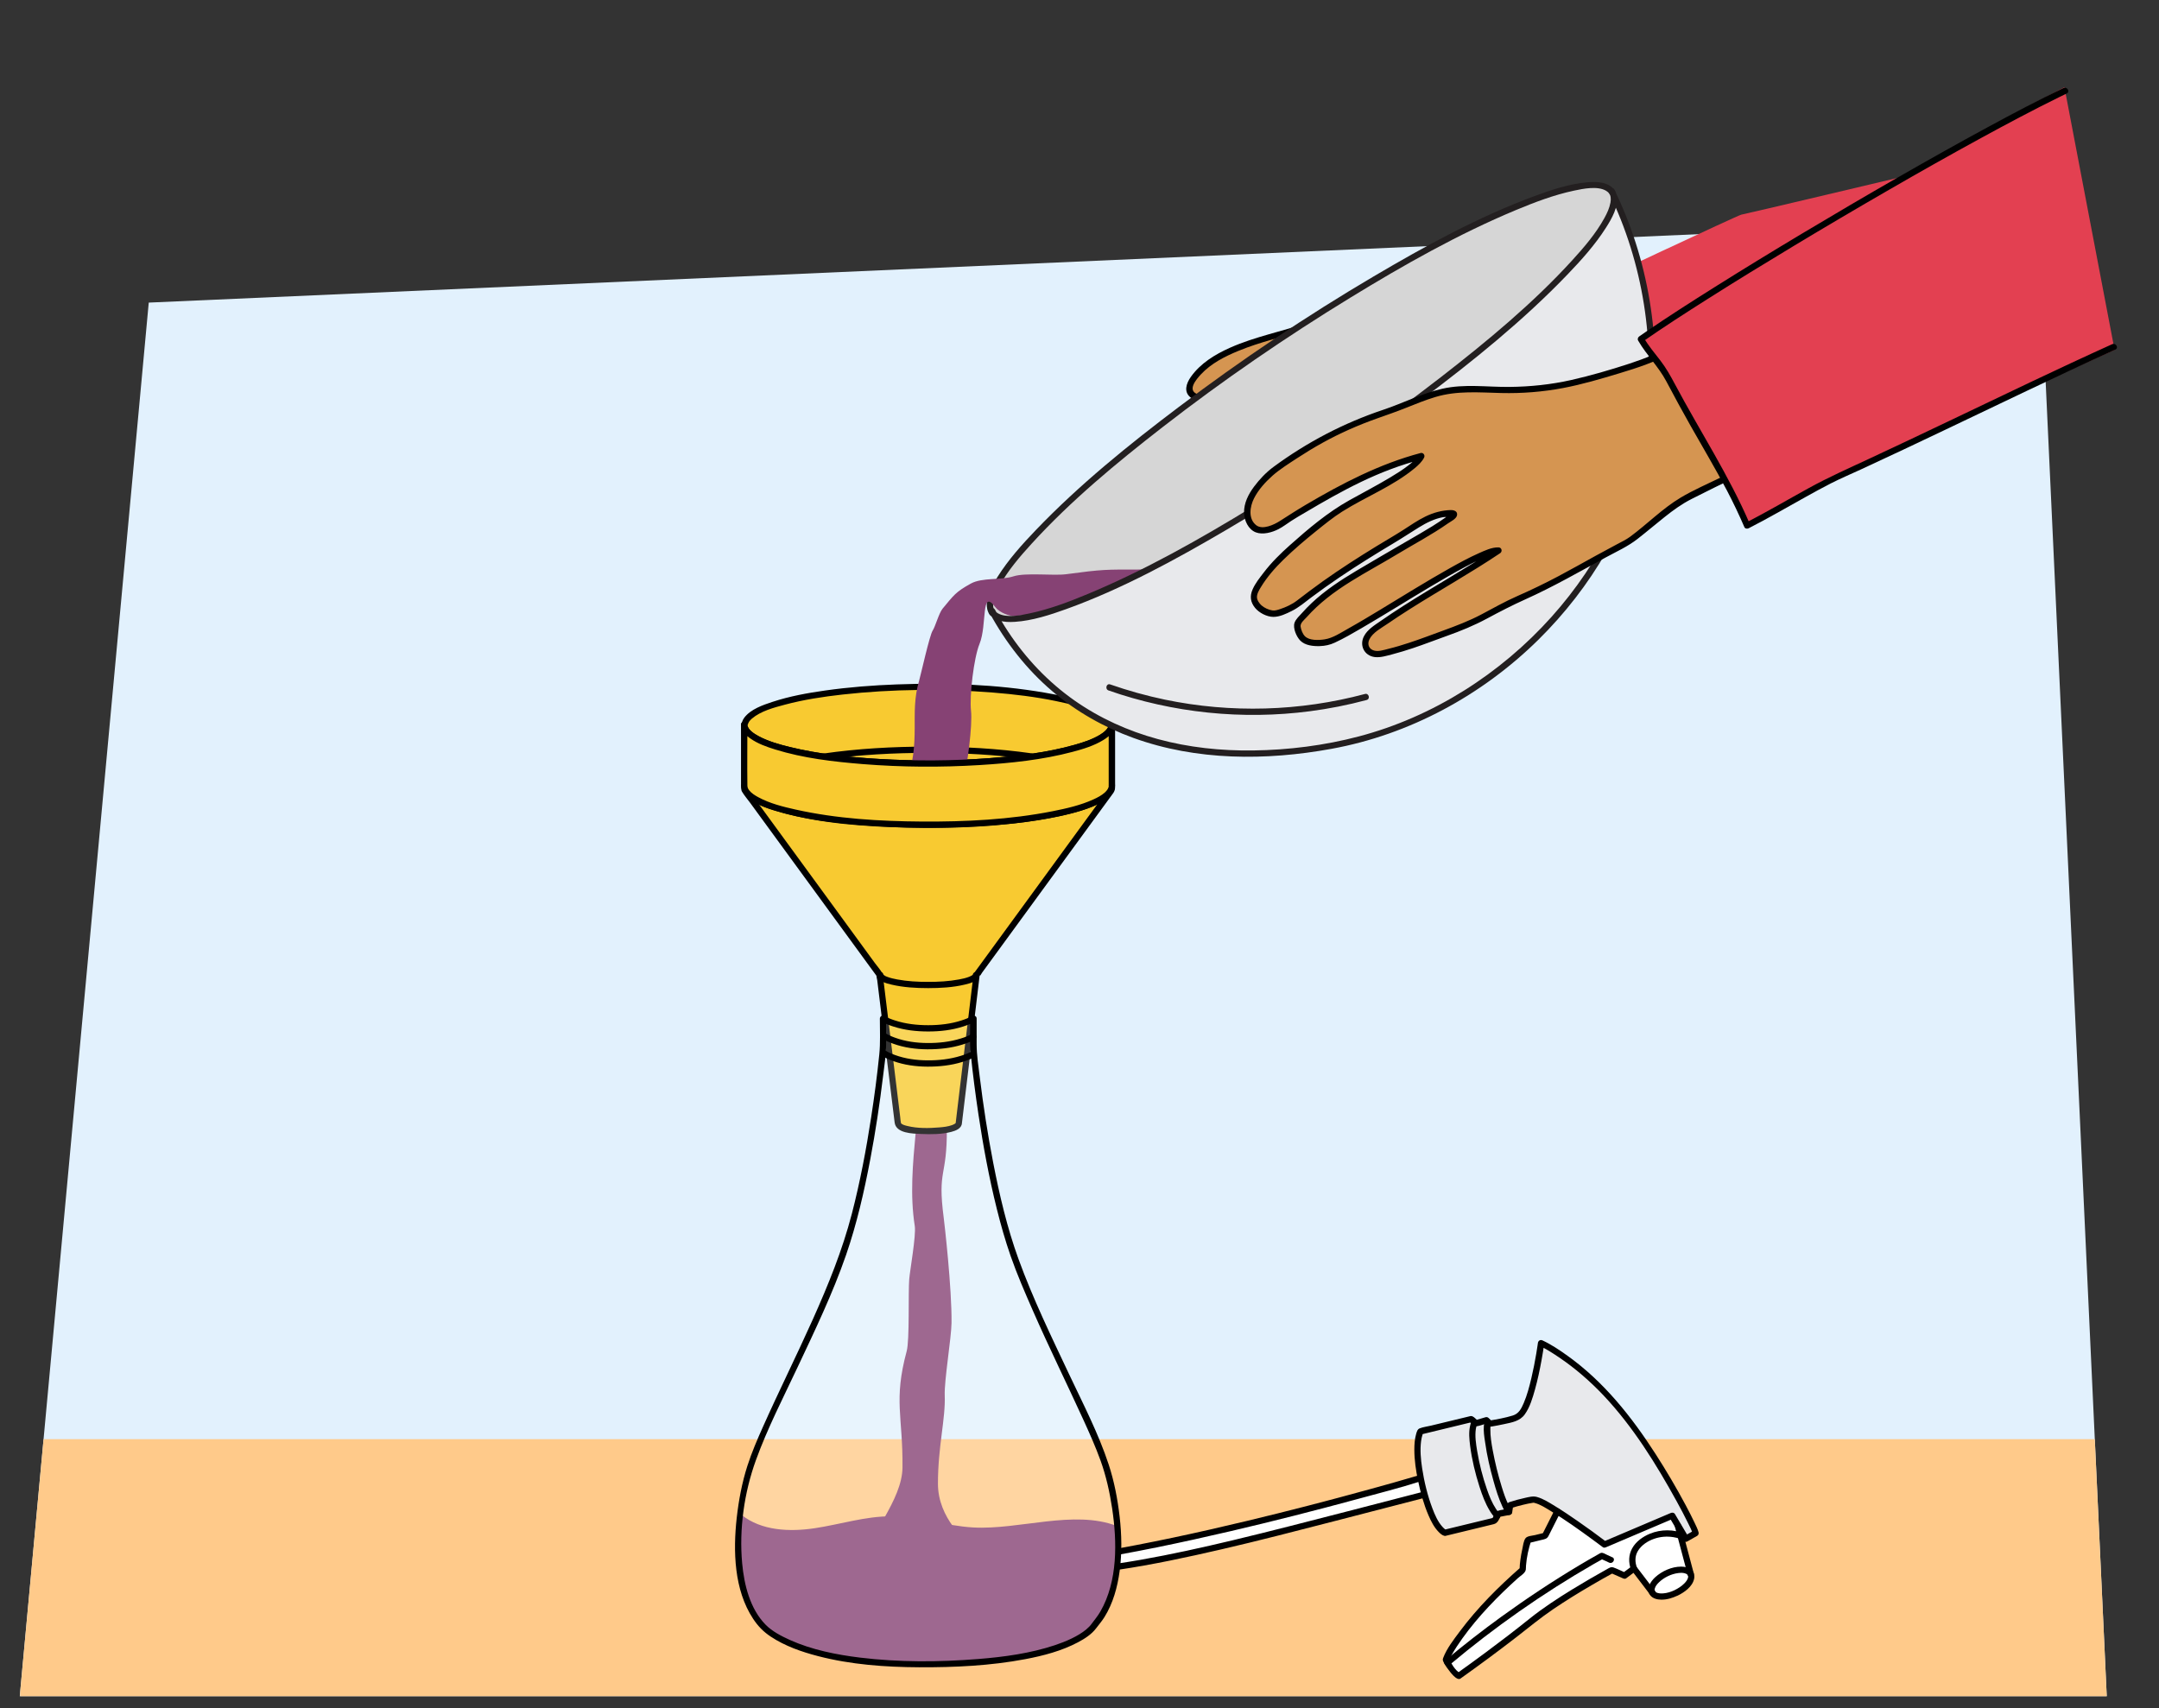 <?xml version="1.0" encoding="UTF-8"?>
<svg id="Achtergrondvlakken" xmlns="http://www.w3.org/2000/svg" xmlns:xlink="http://www.w3.org/1999/xlink" viewBox="0 0 690 546">
  <rect x="0" y="0" width="690" height="546" fill="#333333" stroke="none"/>
  <defs>
    <style>
      .cls-1 {
        fill: #d6d6d6;
      }

      .cls-2 {
        fill: #e34051;
      }

      .cls-3 {
        fill: #231f20;
      }

      .cls-4 {
        fill: #d59551;
      }

      .cls-5 {
        fill: #ffca8a;
      }

      .cls-6 {
        clip-path: url(#clippath-1);
      }

      .cls-7 {
        fill: #e2f1fd;
      }

      .cls-8 {
        fill: #fff;
      }

      .cls-9 {
        fill: #f8ca31;
      }

      .cls-10 {
        fill: #e8e9ec;
      }

      .cls-11 {
        opacity: .2;
      }

      .cls-12 {
        clip-path: url(#clippath);
      }

      .cls-13 {
        fill: #864274;
      }
    </style>
    <clipPath id="clippath">
      <path id="Path_17571-2" data-name="Path 17571" class="cls-7" d="M-789.67,542.16l41.21-445.44,603.82-26.67,21.94,472.11h-666.97Z"/>
    </clipPath>
    <clipPath id="clippath-1">
      <path id="Path_17571-4" data-name="Path 17571" class="cls-7" d="M6.32,542.16L47.54,96.72l603.82-26.67,21.94,472.11H6.32Z"/>
    </clipPath>
  </defs>
  <g id="Achtergrond_1" data-name="Achtergrond 1">
    <path id="Path_17571" data-name="Path 17571" class="cls-7" d="M-789.67,542.16l41.21-445.44,603.82-26.67,21.94,472.11h-666.97Z"/>
    <g class="cls-12">
      <rect class="cls-5" x="-796.23" y="415.94" width="798.14" height="160.78"/>
    </g>
  </g>
  <g id="Achtergrond_1-2" data-name="Achtergrond 1">
    <path id="Path_17571-3" data-name="Path 17571" class="cls-7" d="M6.32,542.16L47.54,96.72l603.82-26.67,21.94,472.11H6.32Z"/>
    <g class="cls-6">
      <rect class="cls-5" x="6.43" y="460" width="798.14" height="104.79"/>
    </g>
  </g>
  <path class="cls-2" d="M506.21,91.93c.35-.16,49.33-23.17,50.29-23.32,1.32-.2,53.04-12.48,53.04-12.48l8.31,27.23s-38.33,33.97-39.56,34.66-63.85,25.74-63.85,25.74l-18.62-33.6,10.4-18.24Z"/>
  <g>
    <path class="cls-4" d="M396.19,127.52c-1.82,1.56-11.64.23-13.89-.62-.89-.34-1.76-.93-2.09-1.82-.43-1.16.15-2.44.82-3.47,4.03-6.24,11.39-9.32,18.35-11.91,3.93-1.47,14.87-4.22,18.83-5.6"/>
    <path d="M395.48,126.81c-.81.63-2.66.44-3.62.43-1.8-.02-3.6-.19-5.38-.46-1.27-.19-2.65-.35-3.86-.82-3.28-1.28-.25-4.76,1.21-6.33,3.26-3.49,7.64-5.71,12.01-7.5,3.47-1.42,6.99-2.55,10.59-3.57,4.01-1.14,8.08-2.14,12.03-3.5,1.21-.42.69-2.35-.53-1.93-8.26,2.85-16.82,4.45-24.84,8.02-4.79,2.14-9.43,4.97-12.51,9.32-1.44,2.04-2.39,4.8-.05,6.59,1.3.99,3.03,1.26,4.61,1.52,2.26.38,4.56.64,6.85.66,1.62.01,3.55.02,4.89-1.01,1.02-.79-.41-2.19-1.41-1.41h0Z"/>
  </g>
  <g>
    <path class="cls-8" d="M540.34,503.42l-4.09-15.4-9.93-11.98-23,2.83-5.6,4.55-3.95,7.83-5.42,1.31c-1.73,5.22-1.73,9.51-1.73,9.51-19.81,17.32-24.58,28.77-24.58,28.77,2.43,4.38,4.17,5.16,4.17,5.16,0,0,13.9-9.89,23.06-17.35,9.17-7.46,25.85-16.46,25.85-16.46l4.03,1.77,3.05-2.28,5.79,7.59c.82,1.73,4.25,1.82,7.66.21,3.41-1.61,5.51-4.32,4.7-6.05Z"/>
    <g>
      <g>
        <path class="cls-8" d="M453.96,472.44s-64.46,19.19-112.95,26.19c-12.24,1.77-51.35,7.84-51.35,7.84l1.14,4.68s59.28-9.34,66.4-10.38c11.65-1.71,23.75-4.39,34.89-6.98,14.7-3.41,63.16-16.06,63.16-16.06"/>
        <path d="M453.69,471.48c-5.4,1.61-10.82,3.12-16.25,4.61-12.92,3.56-25.89,6.92-38.92,10.04-15.73,3.77-31.55,7.21-47.49,9.92-11.36,1.93-22.79,3.48-34.17,5.23-8.98,1.38-18.04,2.53-26.98,4.16-.16.03-.32.05-.48.07-.55.08-.81.75-.7,1.23.38,1.56.76,3.12,1.14,4.68.14.57.71.78,1.23.7,7.07-1.11,14.15-2.23,21.22-3.34,11.79-1.85,23.58-3.71,35.38-5.54,3.24-.5,6.49-1.02,9.74-1.5,11.08-1.64,22.03-4,32.94-6.52,12.06-2.78,24.04-5.91,36.02-8.99,9.55-2.45,19.1-4.92,28.65-7.41.17-.04.33-.09.5-.13,1.24-.32.72-2.25-.53-1.93-8.09,2.11-16.18,4.21-24.27,6.29-12.25,3.15-24.5,6.34-36.8,9.28-9.77,2.33-19.59,4.51-29.48,6.25-4.68.82-9.39,1.49-14.08,2.22-11.4,1.77-22.8,3.56-34.21,5.35-5.43.85-10.86,1.71-16.29,2.56-2.94.46-6,.73-8.9,1.4-.14.03-.29.05-.43.07l1.23.7c-.38-1.56-.76-3.12-1.14-4.68l-.7,1.23c7.65-1.19,15.3-2.37,22.95-3.54,10.98-1.69,21.97-3.26,32.94-4.98,15.97-2.5,31.8-5.84,47.53-9.51,13.64-3.18,27.22-6.65,40.74-10.32,6.62-1.8,13.32-3.49,19.86-5.59.09-.03.19-.06.28-.08,1.23-.37.71-2.3-.53-1.93h0Z"/>
      </g>
      <g>
        <path class="cls-10" d="M461.8,489.93l15.87-3.85,1.19-2.17,3.44-.66.34-2.14s3.97-1.31,7.29-1.77c3.32-.46,22.86,14.35,22.86,14.35l21.61-9.18,4.35,7.35,3.15-1.79c-.63-2.59-11.72-24.14-24.12-39.43-12.4-15.29-25.29-21.31-25.29-21.31,0,0-2.8,20.94-7.43,23.58-1.65.94-8.91,2.16-8.91,2.16l-1.12-1.1-3.36.99-1.53-1.34-16.2,3.93s-2.58,4.23.72,17.83c3.3,13.61,7.13,14.56,7.13,14.56Z"/>
        <path d="M462.06,490.89c3.37-.82,6.73-1.63,10.1-2.45l5.22-1.27c1.35-.33,1.71-1.61,2.34-2.77l-.6.46c1.15-.22,2.29-.44,3.44-.66.31-.06.65-.38.7-.7.11-.71.23-1.43.34-2.14l-.7.7c1.25-.41,2.52-.76,3.8-1.07,1.02-.25,2.06-.48,3.1-.64.42-.06.32-.06.68.04,1.87.49,3.62,1.66,5.25,2.65,4.58,2.78,8.96,5.92,13.28,9.08,1.09.8,2.18,1.6,3.26,2.42.3.23.7.13,1.01,0,6.31-2.68,12.62-5.37,18.94-8.05.89-.38,1.78-.76,2.67-1.14l-1.37-.36c1.45,2.45,2.9,4.9,4.35,7.35.28.47.9.63,1.37.36,1.05-.6,2.1-1.19,3.15-1.79.39-.22.57-.7.46-1.13-.27-1.06-.82-2.09-1.28-3.08-.9-1.91-1.87-3.78-2.86-5.64-2.98-5.58-6.2-11.03-9.62-16.35-7.67-11.91-16.5-23.04-28.1-31.35-2.52-1.81-5.18-3.6-8-4.92-.74-.35-1.4.09-1.5.86.07-.54.01-.1,0,.03-.04.26-.07.51-.11.77-.13.86-.27,1.73-.41,2.59-.44,2.62-.95,5.22-1.56,7.8-.64,2.7-1.35,5.43-2.45,7.99-.76,1.77-1.56,3.37-3.49,3.96-2.46.76-5.03,1.21-7.57,1.64l.97.26-1.12-1.1c-.25-.25-.63-.36-.97-.26-1.12.33-2.24.66-3.36.99l.97.26c-.55-.48-1.17-1.28-1.85-1.55-.42-.17-.87,0-1.29.11-1.76.43-3.53.86-5.29,1.28-2.22.54-4.44,1.08-6.66,1.61-1.15.28-2.48.43-3.59.87-.73.29-.93,1.11-1.13,1.81-.46,1.6-.57,3.33-.57,4.99,0,3.34.5,6.68,1.19,9.94.79,3.77,1.81,7.53,3.34,11.07.81,1.89,1.8,3.84,3.26,5.32.47.48,1.08,1.03,1.76,1.21,1.25.33,1.78-1.6.53-1.93-.1-.03-.2-.11.12.05-.1-.05-.21-.1-.3-.16-.3-.21-.5-.37-.89-.8-1.5-1.64-2.45-3.85-3.23-5.91-1.57-4.14-2.63-8.53-3.3-12.91-.43-2.83-.69-5.79-.32-8.64.09-.71.26-1.41.47-2.1.13-.43-.01-.12.2-.47l-.6.46c5.4-1.31,10.8-2.62,16.2-3.93l-.97-.26c.74.65,1.56,1.77,2.62,1.57s2.17-.64,3.24-.95l-.97-.26c.74.72,1.24,1.5,2.35,1.31,1.34-.22,2.67-.49,3.99-.77,2.5-.54,5.04-.93,6.61-3.12,1.65-2.31,2.5-5.26,3.26-7.96.86-3.08,1.52-6.21,2.09-9.35.33-1.81.63-3.63.87-5.46-.5.29-1,.58-1.5.86,2.16,1.01,4.2,2.33,6.17,3.66,5.2,3.5,9.96,7.64,14.27,12.19,9.41,9.96,16.84,21.96,23.42,33.93,1.24,2.27,2.46,4.55,3.59,6.87.54,1.12,1.19,2.27,1.5,3.48l.46-1.13c-1.05.6-2.1,1.19-3.15,1.79l1.37.36c-1.45-2.45-2.9-4.9-4.35-7.35-.3-.51-.87-.57-1.37-.36-6.31,2.68-12.62,5.37-18.94,8.05-.89.38-1.78.76-2.67,1.14h1.01c-2.99-2.27-6.04-4.47-9.12-6.61-2.4-1.67-4.82-3.31-7.32-4.83-1.77-1.08-3.66-2.3-5.67-2.87-1.29-.37-2.59.01-3.87.29-1.67.36-3.32.81-4.94,1.34-.31.1-.64.35-.7.7-.11.71-.23,1.43-.34,2.14l.7-.7c-1.09.21-2.31.29-3.36.65-.96.33-1.41,1.81-1.87,2.65l.6-.46c-5.29,1.28-10.58,2.57-15.87,3.85-1.25.3-.72,2.23.53,1.93Z"/>
      </g>
      <path d="M535.14,508.29c-1.08.5-2.27.89-3.47.99-.8.06-1.82.09-2.5-.42-.42-.32-.43-.66-.31-1.13.21-.76.75-1.41,1.31-1.95,1.62-1.58,3.92-2.69,6.16-2.98.81-.11,1.78-.14,2.53.22.25.12.44.27.56.48.08.14.12.36.1.52-.08.82-.69,1.56-1.25,2.12-.9.91-1.99,1.59-3.14,2.15-1.16.56-.15,2.28,1.01,1.73,2.15-1.04,4.74-2.85,5.28-5.35.22-1.03-.02-2.13-.82-2.86-.89-.81-2.14-1.07-3.31-1.07-2.99,0-6.1,1.4-8.29,3.38-1.53,1.39-3.14,3.9-1.55,5.84.83,1.01,2.21,1.32,3.46,1.34,1.81.03,3.59-.53,5.22-1.29.49-.23.61-.93.36-1.37-.29-.5-.88-.59-1.37-.36Z"/>
      <path d="M535.28,487.96c1.19,4.49,2.39,8.98,3.58,13.48.17.64.34,1.28.51,1.93.33,1.24,2.26.72,1.93-.53-1.19-4.49-2.39-8.98-3.58-13.48-.17-.64-.34-1.28-.51-1.93-.33-1.24-2.26-.72-1.93.53h0Z"/>
      <path d="M528.85,508.43c-1.93-2.53-3.86-5.06-5.79-7.59-.3-.39-.89-.71-1.37-.36-1.02.76-2.03,1.52-3.05,2.28h1.01c-1.31-.58-2.62-1.26-3.97-1.74-.87-.31-1.47.19-2.22.6-3.69,2.04-7.33,4.17-10.93,6.37-4.72,2.9-9.4,5.94-13.73,9.42-4.61,3.7-9.3,7.29-14.05,10.81-3,2.22-6.01,4.42-9.05,6.58h1.01c-1.71-.8-2.94-3.27-3.81-4.8l.1.77c-.23.55.09-.17.15-.3.23-.48.49-.95.75-1.42,1.04-1.86,2.22-3.64,3.46-5.37,5.1-7.11,11.3-13.44,17.78-19.29.77-.7,2.33-1.57,2.49-2.67.06-.43.03-.9.07-1.33.21-2.69.8-5.34,1.63-7.9l-.7.7c1.33-.32,2.65-.64,3.98-.97,1.03-.25,1.78-.3,2.28-1.29,1.24-2.45,2.47-4.9,3.71-7.35.58-1.15-1.15-2.16-1.73-1.01-1.32,2.61-2.63,5.22-3.95,7.83l.6-.46c-.98.24-1.97.48-2.95.72-.81.2-2.42.26-2.99.96-.69.83-.85,2.58-1.09,3.62s-.43,2.16-.58,3.25c-.14,1.07-.27,2.16-.27,3.24l.29-.71c-7.05,6.18-13.75,12.87-19.37,20.4-1.92,2.58-4.19,5.46-5.34,8.52-.19.5-.14.76.1,1.27.54,1.14,1.36,2.23,2.14,3.21.61.75,1.37,1.68,2.27,2.11.31.15.71.22,1.01,0,6.02-4.29,11.98-8.68,17.83-13.21,3.91-3.03,7.7-6.18,11.8-8.96,3.98-2.7,8.07-5.22,12.22-7.64,2.34-1.37,4.68-2.71,7.07-4h-1.01c1.34.59,2.69,1.18,4.03,1.77.31.13.71.23,1.01,0,1.02-.76,2.03-1.52,3.05-2.28l-1.37-.36c1.93,2.53,3.86,5.06,5.79,7.59.77,1.01,2.51.01,1.73-1.01h0Z"/>
      <path d="M538.44,490.28c-3.43-1.53-7.68-1.49-11.11-.07-2.29.94-4.49,2.49-5.71,4.7-1.15,2.09-1.21,4.49-.39,6.71.44,1.2,2.38.68,1.93-.53-.66-1.79-.71-3.66.29-5.34,1.12-1.89,3.18-3.21,5.21-3.91s4.12-.85,6.19-.51c.67.11,1.34.27,1.98.48.2.06.4.14.6.21.27.09-.03-.02.01,0,1.17.52,2.18-1.2,1.01-1.73h0Z"/>
      <path d="M515.29,497.76c-.58-.27-1.17-.54-1.75-.81-.52-.24-1.26-.74-1.85-.6-.33.08-.68.34-.98.5-2.03,1.13-4.04,2.3-6.03,3.49-8.53,5.1-16.83,10.6-24.88,16.43-6.14,4.45-12.12,9.1-17.92,13.97-.99.83.43,2.24,1.41,1.41,14.29-12.01,29.71-22.82,45.9-32.15,1.08-.62,2.17-1.25,3.27-1.84h-1.01c.94.44,1.89.87,2.83,1.31,1.16.54,2.18-1.19,1.01-1.73h0Z"/>
      <path d="M475.61,453.59c-2.36.05-1.1,6.51-.96,7.52.57,4.13,1.53,8.21,2.65,12.22.77,2.78,1.64,5.58,2.85,8.2.38.81.79,1.77,1.44,2.41.91.91,2.32-.5,1.41-1.41-.21-.21.11.18-.1-.13-.24-.37-.46-.75-.66-1.14-.99-1.93-1.68-4.02-2.32-6.09-1.17-3.79-2.12-7.67-2.85-11.57-.42-2.24-.79-4.54-.77-6.82,0-.59.04-1.11.11-1.43.1-.5.15-.32-.1-.05l-.71.29h0c1.29-.03,1.29-2.03,0-2h0Z"/>
      <path d="M470.66,453.98c-.48.38-.69,1.17-.82,1.72-.49,2.1-.26,4.38.01,6.49.57,4.41,1.63,8.79,2.99,13.02.85,2.65,1.84,5.34,3.3,7.71.52.84,1.11,1.76,1.93,2.35,1.05.74,2.05-.99,1.01-1.73.34.24-.02-.03-.16-.18-.35-.39-.5-.58-.82-1.07-1.26-1.92-2.13-4.09-2.88-6.25-1.39-3.98-2.43-8.11-3.13-12.26-.38-2.27-.76-4.74-.42-7.05.04-.24.1-.53.17-.78.08-.33.11-.33.13-.39.13-.36.02-.1.1-.17,1.01-.8-.42-2.21-1.41-1.41h0Z"/>
    </g>
  </g>
  <path d="M251.1,517.48c-.42.33,0,0,.12-.07.32-.2.65-.4.98-.59,1.39-.77,2.78-1.35,4.26-1.89,6.71-2.45,13.9-3.6,20.97-4.33,12.27-1.27,24.78-1.32,37.07-.33,7.74.63,15.58,1.7,22.99,4.12,1.9.62,3.69,1.3,5.44,2.22.44.23.86.48,1.28.74.13.08.64.47.22.13,1,.79,2.42-.61,1.41-1.41-1.74-1.38-3.98-2.23-6.04-2.99-6.72-2.49-13.93-3.64-21.02-4.41-12.61-1.37-25.49-1.42-38.13-.37-7.84.65-15.81,1.73-23.31,4.21-2.59.86-5.49,1.83-7.67,3.56-1.01.8.42,2.21,1.41,1.41h0Z"/>
  <path class="cls-13" d="M309.28,498.61c-1.64,1.03,1.84-2.76.81-4.4-1.03-1.64-10.33-8.67-10.33-20,0-11.9,2.46-20.71,2.17-28.17-.19-4.79,2.11-18.37,2.17-23.17.14-11-2.28-31.99-2.5-33.67-2.05-15.74,1.11-12.63,1-28.5l-9.96,1.34c-.92,9.92-1.84,19.97-.29,29.82.47,2.97-1.54,14.19-1.77,17.01-.35,4.24.15,19.44-.81,23-4.27,15.86-1.19,20.74-1.34,37.17-.1,10.49-10.76,21.75-13.67,31.83-.47,1.63,11.74,3.38,13.34,2.82l21.18-5.09Z"/>
  <path class="cls-13" d="M236.94,484.17c6.39,5.12,15.38,5.51,23.48,4.29,8.1-1.22,16.05-3.81,24.24-3.8,8.87,0,17.48,3.06,26.34,3.56,14.69.83,32.16-5.76,45.9-.48,0,0,.51,4.06,0,9.97-.51,5.91-2.65,20.83-11.92,25.68-9.38,4.91-18.33,8.51-48.53,8.51-27.03,0-43.2-4.51-52.31-11.58-10.6-8.23-7.2-36.15-7.2-36.15Z"/>
  <g>
    <g>
      <path class="cls-9" d="M306.41,358.98c0,1.38-3.26,2.5-9.79,2.5s-9.68-1.12-9.68-2.5l-5.8-47.39-43.26-59.24v-20.38c0-6.86,26.3-12.42,58.74-12.42s58.74,5.56,58.74,12.42v20.38l-43.26,59.24-5.69,47.39Z"/>
      <path d="M305.41,358.98c0-.07,0,.04-.19.17-.3.2-.62.34-.96.47-1.27.46-2.66.62-4,.73-3.35.28-7.01.36-10.3-.46-.63-.16-1.63-.36-2.04-.93.03.04.04.06,0-.11-.13-.6-.15-1.25-.23-1.86l-2.58-21.08c-.89-7.25-1.77-14.5-2.66-21.75-.11-.94-.05-2.31-.52-3.16-.62-1.12-1.58-2.16-2.33-3.19-3.88-5.32-7.77-10.64-11.65-15.96-5.08-6.95-10.15-13.9-15.23-20.85-3.89-5.32-7.77-10.64-11.66-15.96l-1.53-2.09c-.16-.21-.49-.91-.74-1.02-.21-.09,0,.52.08.33.11-.24,0-.82,0-1.08v-16.93c0-2.06-.22-3.16,1.43-4.56,2.85-2.42,6.99-3.51,10.52-4.45,6.04-1.61,12.26-2.56,18.47-3.25,15.94-1.77,32.16-1.9,48.15-.62,6.74.54,13.49,1.35,20.11,2.73,4.48.93,9.18,2.02,13.24,4.21,1.09.59,2.28,1.31,3.03,2.31.48.64.53,1.03.53,1.75.01,3.39,0,6.79,0,10.18v6.01c0,1.14-.18,2.46,0,3.59.08.48.05-.24.11-.25-.06,0-.2.27-.23.32-.38.46-.71.97-1.05,1.44-3.5,4.79-7,9.58-10.49,14.37-5.05,6.91-10.09,13.82-15.14,20.74-4.23,5.79-8.46,11.58-12.68,17.37-1.07,1.46-2.14,2.93-3.21,4.39-.5.68-.58,1.25-.68,2.09-.78,6.49-1.56,12.98-2.34,19.47-.92,7.65-1.84,15.3-2.75,22.95-.16,1.32-.32,2.64-.47,3.96-.15,1.28,1.85,1.26,2,0,.6-5.03,1.21-10.05,1.81-15.08,1-8.32,2-16.63,2.99-24.95.27-2.28.55-4.57.82-6.85,0-.07.1-.42.06-.48.26.38-.35.56-.06.38.31-.19.6-.82.81-1.11l10.07-13.79c5.14-7.04,10.28-14.08,15.42-21.12,4.38-5.99,8.75-11.98,13.13-17.98,1.1-1.51,2.2-3.02,3.3-4.52.77-1.06.59-2.08.59-3.39v-17.11c0-.76.04-1.51-.21-2.24-.96-2.82-4.41-4.33-6.93-5.37-4.88-2.01-10.15-3.11-15.34-4-15.55-2.67-31.55-3.2-47.3-2.63-7.63.28-15.26.87-22.83,1.94-5.69.8-11.42,1.84-16.88,3.64-3.1,1.02-6.92,2.33-8.99,5.03-1.33,1.73-.99,3.9-.99,5.96,0,4.17,0,8.35,0,12.52,0,1.37-.02,2.74,0,4.11,0,.42.05.74.26,1.1.76,1.26,1.77,2.43,2.64,3.62,1.78,2.43,3.55,4.87,5.33,7.3,4.98,6.81,9.95,13.63,14.93,20.44,4.73,6.48,9.47,12.97,14.2,19.45,1.51,2.06,3.01,4.12,4.52,6.19l1.19,1.62c.06.08.18.33.27.37.23.1-.06-.44-.08-.38-.13.38.15,1.24.2,1.63l.44,3.58,1.34,10.99c1.01,8.26,2.02,16.51,3.03,24.77.25,2.04.5,4.08.75,6.12.42,3.54,5.79,3.57,8.47,3.69,3.16.14,6.52.13,9.61-.66,1.43-.37,3.33-1.07,3.43-2.8.07-1.29-1.93-1.28-2,0Z"/>
    </g>
    <g>
      <path class="cls-9" d="M355.35,251.17c0,6.86-26.3,12.42-58.74,12.42s-58.74-5.56-58.74-12.42"/>
      <path d="M354.35,251.17c-.03,1.3-1.56,2.5-2.83,3.27-2.46,1.48-5.26,2.39-8.01,3.17-8.88,2.52-18.19,3.59-27.37,4.28-11.66.87-23.4.94-35.07.26-9.6-.56-19.3-1.54-28.66-3.83-3.37-.83-6.82-1.79-9.9-3.43-1.49-.8-3.61-2.14-3.64-3.72-.02-1.29-2.02-1.29-2,0,.04,1.94,1.47,3.38,2.96,4.43,2.35,1.66,5.18,2.66,7.9,3.5,9.03,2.81,18.65,3.92,28.04,4.68,12.38.99,24.87,1.07,37.27.31,9.96-.61,20.07-1.66,29.74-4.22,3.38-.89,6.89-1.96,9.89-3.81,1.76-1.08,3.62-2.67,3.67-4.9.02-1.29-1.98-1.29-2,0h0Z"/>
    </g>
    <g>
      <path class="cls-9" d="M311.9,311.62c0,1.78-6.84,3.22-15.28,3.22s-15.28-1.44-15.28-3.22"/>
      <path d="M310.9,311.62c.02-.23-.09.05-.23.12-.31.17-.61.34-.94.47-1.03.41-2.14.65-3.23.85-3.25.61-6.59.78-9.88.78-3.3,0-6.64-.17-9.88-.78-1.05-.2-2.12-.43-3.12-.81-.36-.13-.75-.28-1.05-.52-.13-.1-.24-.35-.23-.12-.09-1.28-2.1-1.29-2,0,.15,2.07,2.97,2.72,4.59,3.1,3.8.9,7.8,1.12,11.69,1.12s7.89-.21,11.69-1.12c1.62-.38,4.44-1.04,4.59-3.1.09-1.28-1.91-1.28-2,0h0Z"/>
    </g>
    <g>
      <path class="cls-9" d="M355.35,231.61c0,6.86-26.3,12.42-58.74,12.42s-58.74-5.56-58.74-12.42"/>
      <path d="M354.35,231.61c-.03,1.3-1.56,2.5-2.83,3.27-2.46,1.48-5.26,2.39-8.01,3.17-8.88,2.52-18.19,3.59-27.37,4.28-11.66.87-23.4.94-35.07.26-9.6-.56-19.3-1.54-28.66-3.83-3.37-.83-6.82-1.79-9.9-3.43-1.49-.8-3.61-2.14-3.64-3.72-.02-1.29-2.02-1.29-2,0,.04,1.94,1.47,3.38,2.96,4.43,2.35,1.66,5.18,2.66,7.9,3.5,9.03,2.81,18.65,3.92,28.04,4.68,12.38.99,24.87,1.07,37.27.31,9.96-.61,20.07-1.66,29.74-4.22,3.38-.89,6.89-1.96,9.89-3.81,1.76-1.08,3.62-2.67,3.67-4.9.02-1.29-1.98-1.29-2,0h0Z"/>
    </g>
    <path d="M296.62,240.64c10.88,0,21.79.56,32.57,2.08,1.26.18,1.8-1.75.53-1.93-10.96-1.55-22.04-2.15-33.1-2.16-1.29,0-1.29,2,0,2h0Z"/>
    <path d="M263.55,242.8c10.94-1.58,22.02-2.15,33.07-2.16,1.29,0,1.29-2,0-2-11.23,0-22.48.62-33.6,2.23-1.27.18-.73,2.11.53,1.93h0Z"/>
  </g>
  <g class="cls-11">
    <path class="cls-8" d="M311.07,325.56v9.57s3.92,43.82,14.58,70.64c10.67,26.81,24.72,51.82,28.33,64.81,5,18,5,38.67-4.33,49,0,0-6.63,12.33-54.97,12.33-41.43,0-51.1-12.33-51.1-12.33-9.33-10.33-9.33-31-4.33-49,3.61-12.99,17.67-38,28.33-64.81,10.67-26.81,14.58-70.64,14.58-70.64v-9.57s4.64,3.11,14.45,3.11,14.45-3.11,14.45-3.11Z"/>
  </g>
  <path d="M310.07,325.56c0,3.76-.21,7.56.17,11.3.66,6.46,1.5,12.91,2.46,19.33,1.52,10.14,3.39,20.24,5.87,30.19,1.26,5.07,2.69,10.11,4.41,15.05,2.07,5.94,4.59,11.72,7.11,17.48,5.13,11.7,10.79,23.17,16.1,34.79,1.98,4.34,3.94,8.71,5.56,13.2,1.76,4.91,2.9,10.05,3.68,15.21,1.6,10.7,1.82,23.27-3.74,32.95-.9,1.57-2.05,2.9-3.11,4.35.07-.1.09-.1-.09.1-.12.13-.23.26-.35.39-.31.32-.64.62-.98.91-2.59,2.18-6.52,3.87-9.98,5.03-7.9,2.63-16.28,3.77-24.54,4.43-12.53,1-25.3,1.07-37.78-.45-7.6-.93-15.38-2.48-22.4-5.63-2.84-1.28-5.71-2.79-7.76-4.87-5-5.08-6.88-12.77-7.51-19.64-1-10.98.65-22.65,4.41-33.01,3.69-10.17,8.69-19.87,13.29-29.64,5.53-11.75,11.25-23.6,15.5-35.89,3.45-9.99,5.81-20.35,7.77-30.72,1.65-8.71,2.97-17.48,4.04-26.27.42-3.44.99-6.93.99-10.4v-8.17l-1.5.86c1.13.75,2.5,1.24,3.79,1.66,3.58,1.17,7.42,1.59,11.17,1.59s7.59-.42,11.17-1.59c1.28-.42,2.65-.9,3.79-1.66,1.07-.71.07-2.44-1.01-1.73-1,.66-2.18,1.09-3.31,1.45-3.42,1.12-7.05,1.52-10.64,1.52s-7.21-.4-10.64-1.52c-1.13-.37-2.31-.79-3.31-1.45-.64-.43-1.5.14-1.5.86,0,3.84.2,7.7-.19,11.52-.69,6.72-1.57,13.42-2.6,20.09-1.59,10.33-3.54,20.63-6.16,30.76-3.04,11.71-7.55,22.77-12.49,33.8-5.14,11.47-10.75,22.72-15.87,34.19-1.84,4.13-3.65,8.3-5.03,12.61-1.72,5.35-2.77,10.97-3.4,16.55-1.19,10.64-.88,23.07,5.23,32.32,1.56,2.36,3.29,4.15,5.64,5.7,4.54,3.02,9.86,4.87,15.1,6.23,10.51,2.73,21.52,3.52,32.34,3.57,11.31.05,22.74-.48,33.88-2.59,5.79-1.1,11.67-2.63,16.9-5.41,2.1-1.12,4.28-2.5,5.74-4.43.9-1.19,1.88-2.32,2.68-3.6,2.76-4.43,4.17-9.59,4.86-14.72.78-5.79.66-11.68-.01-17.47-.65-5.6-1.73-11.25-3.5-16.62-3.25-9.86-8.11-19.23-12.53-28.59-5.74-12.16-11.67-24.36-16.27-37.01-3.64-10.01-6.08-20.45-8.11-30.88-1.75-9.02-3.15-18.11-4.27-27.23-.43-3.51-1.01-7.08-1.01-10.62v-8.17c0-1.29-2-1.29-2,0Z"/>
  <path d="M281.66,331.76c1.13.83,2.52,1.37,3.83,1.85,3.47,1.26,7.22,1.76,10.89,1.78,3.77.02,7.63-.39,11.24-1.52,1.34-.42,2.76-.91,3.95-1.67,1.08-.69.08-2.42-1.01-1.73s-2.29,1.09-3.47,1.46c-3.46,1.08-7.1,1.48-10.71,1.45-3.51-.02-7.05-.5-10.36-1.71-1.15-.42-2.35-.92-3.35-1.65s-2.04.98-1.01,1.73h0Z"/>
  <path d="M281.66,337.3c1.13.83,2.52,1.37,3.83,1.85,3.47,1.26,7.22,1.76,10.89,1.78,3.77.02,7.63-.39,11.24-1.52,1.34-.42,2.76-.91,3.95-1.67,1.08-.69.08-2.42-1.01-1.73s-2.29,1.09-3.47,1.46c-3.46,1.08-7.1,1.48-10.71,1.45-3.51-.02-7.05-.5-10.36-1.71-1.15-.42-2.35-.92-3.35-1.65s-2.04.98-1.01,1.73h0Z"/>
  <ellipse class="cls-1" cx="415.78" cy="128.57" rx="119.71" ry="20.71" transform="translate(-.43 255.73) rotate(-34.17)"/>
  <path class="cls-3" d="M317.94,195.31c-.59-.89-.66-1.94-.46-3.07.31-1.75,1.08-3.4,1.93-4.94,2.72-4.97,6.51-9.37,10.31-13.54,12.58-13.79,27.16-25.83,41.87-37.26,19.21-14.92,39.33-28.73,60.08-41.42,16.96-10.37,34.44-20.28,52.81-27.94,5.98-2.49,12.13-4.83,18.49-6.19,3.09-.66,7.6-1.57,10.31.02.44.26.81.58,1.02.88.73,1.05,2.46.05,1.73-1.01-1.93-2.77-5.84-2.84-8.87-2.56-5.74.53-11.36,2.4-16.73,4.39-17.96,6.63-34.98,15.99-51.44,25.69-21.5,12.67-42.28,26.64-62.2,41.68-16.02,12.09-31.83,24.86-45.74,39.38-4.42,4.61-8.77,9.46-12.19,14.88-1.82,2.89-4.06,6.72-3.36,10.3.12.61.36,1.21.7,1.74.71,1.07,2.44.07,1.73-1.01h0Z"/>
  <path class="cls-13" d="M307.92,249.38c1.19-4.65,2.94-17.45,2.41-22.22-.53-4.77.89-16.89,2.71-21.33,2.52-6.15.36-17.99,5.05-11.78,1.33,1.76,4.69,3.07,6.5,2.83,11.5-1.49,23.22.31,34.52-2.27,8.68-1.98,17.36-3.96,26.04-5.94,1.7-.39,3.59-.91,4.44-2.43,1.17-2.09-.47-4.82-2.64-5.83-2.17-1.01-2.08-1.6-4.46-1.83-2.39-.23-6.9,3.46-18.07,3.46s-11.84-.09-23.72,1.5c-3.95.53-12.99-.57-16.78.67-4,1.3-9.99.3-13.67,2.33-4.89,2.71-5.42,3.7-9,8-1.17,1.4-2.34,5.77-3.17,7-.99,1.47-3.83,14.3-4.33,16-3.25,11,.9,18.67-4.33,33.62"/>
  <g>
    <path class="cls-9" d="M355.35,251.17c0,6.86-26.3,12.42-58.74,12.42s-58.74-5.56-58.74-12.42v-19.56c0,6.86,26.3,12.42,58.74,12.42s58.74-5.56,58.74-12.42v19.56Z"/>
    <path d="M354.35,251.17c-.01.71-.52,1.46-1.21,2.1-1.06.97-2.4,1.66-3.7,2.25-4.1,1.87-8.62,2.9-13.03,3.77-13.69,2.7-27.82,3.39-41.75,3.3-13.49-.09-27.23-.89-40.43-3.84-4.04-.9-8.23-1.95-11.89-3.94-1.05-.57-2.18-1.26-2.91-2.21-.45-.59-.56-1.01-.57-1.62-.09-6.45,0-12.91,0-19.36h-2c.04,1.94,1.47,3.38,2.96,4.43,2.35,1.66,5.18,2.66,7.9,3.5,9.03,2.81,18.65,3.92,28.04,4.68,12.38.99,24.87,1.07,37.27.31,9.96-.61,20.07-1.66,29.74-4.22,3.38-.89,6.89-1.96,9.89-3.81,1.76-1.08,3.62-2.67,3.67-4.9h-2v19.56c0,1.29,2,1.29,2,0v-19.56c0-1.29-1.98-1.29-2,0-.03,1.3-1.56,2.5-2.83,3.27-2.46,1.48-5.26,2.39-8.01,3.17-8.88,2.52-18.19,3.59-27.37,4.28-11.66.87-23.4.94-35.07.26-9.6-.56-19.3-1.54-28.66-3.83-3.37-.83-6.82-1.79-9.9-3.43-1.49-.8-3.61-2.14-3.64-3.72-.02-1.29-2-1.29-2,0v18.7c0,2.13.76,3.61,2.47,4.94,3,2.32,6.92,3.5,10.52,4.49,12.91,3.53,26.67,4.46,39.99,4.78,14.9.36,30-.25,44.7-2.85,4.92-.87,9.9-1.94,14.53-3.84,2.48-1.02,5.69-2.41,6.87-5.02.24-.52.36-1.06.37-1.63.02-1.29-1.98-1.29-2,0Z"/>
  </g>
  <g>
    <g>
      <path class="cls-10" d="M515.1,61.17c6.43,9.46-32.71,47.24-87.41,84.38-54.7,37.14-104.25,59.57-110.68,50.1l.1-.28c22.13,40.83,65.2,51.59,110.75,42.54,11.89-2.36,23.36-6.7,34.01-12.5,27.63-15.05,49.65-40.38,59.99-70.09,10.34-29.71,7.07-65.89-6.77-94.14Z"/>
      <path class="cls-3" d="M514.23,61.67c.59.89.66,1.94.46,3.07-.31,1.75-1.08,3.4-1.93,4.94-2.72,4.97-6.51,9.37-10.31,13.54-12.58,13.79-27.16,25.83-41.87,37.26-19.21,14.92-39.33,28.73-60.08,41.42-16.96,10.37-34.44,20.28-52.81,27.94-5.98,2.49-12.13,4.83-18.49,6.19-3.09.66-7.6,1.57-10.31-.02-.44-.26-.81-.58-1.02-.88l.1.77.1-.28-1.83.24c5.16,9.49,11.88,18.13,20.13,25.13,7.63,6.47,16.41,11.45,25.81,14.86,20.2,7.33,42.42,7.32,63.35,3.5,24.97-4.55,48.1-17.11,66.14-34.89,16.79-16.56,29.54-37.92,34.57-61.07,5.36-24.68,2.72-51.3-6.7-74.68-1.1-2.73-2.29-5.42-3.58-8.06-.56-1.16-2.29-.14-1.73,1.01,10.88,22.31,15,48.3,11.56,72.88-3.27,23.33-14.27,45.15-29.93,62.63-16.33,18.22-37.89,31.98-61.62,38.22-10.96,2.89-22.43,4.33-33.76,4.48-10.26.13-20.55-.94-30.46-3.64-9.5-2.58-18.56-6.68-26.63-12.34-8.41-5.9-15.58-13.47-21.23-22.04-1.5-2.27-2.89-4.61-4.19-7-.44-.81-1.55-.52-1.83.24-.58,1.59,1.75,2.78,2.97,3.19,1.67.57,3.52.59,5.26.48,5.6-.38,11.11-2.18,16.35-4.06,17.93-6.46,34.91-15.78,51.31-25.39,21.65-12.69,42.57-26.71,62.62-41.8,16.2-12.19,32.19-25.07,46.26-39.72,4.45-4.63,8.83-9.5,12.3-14.94,1.86-2.92,4.18-6.83,3.46-10.46-.12-.61-.36-1.21-.7-1.74-.71-1.07-2.44-.07-1.73,1.01Z"/>
    </g>
    <path class="cls-3" d="M354.28,220.69c20.56,7.19,42.79,9.47,64.39,6.64,6.11-.8,12.15-1.99,18.1-3.59,1.24-.33.71-2.26-.53-1.93-20.79,5.57-42.84,6.2-63.91,1.82-5.94-1.24-11.79-2.87-17.52-4.87-1.22-.43-1.74,1.51-.53,1.93h0Z"/>
  </g>
  <g>
    <path class="cls-4" d="M614.57,64.93c-7.9,5.13-72.12,41.61-79.6,46.24-6.76,4.19-17.09,7.03-23.73,8.94-10.52,3.03-17.12,4.25-27.89,4.54-6.63.18-13.91-.92-20.56.24-6.65,1.16-14.15,4.96-20.02,6.9-13.83,4.56-23.62,9.92-35.26,18.29-2.47,1.78-5.67,5.3-7.29,8.06-1.61,2.77-2.38,6.4-.74,9,1.64,2.6,3.19,2.56,6.05,2.02,2.86-.54,4.97-2.61,7.68-4.22,13.46-8.01,25.29-15,40.98-19.14-2.42,4.99-18.59,12.45-25.74,16.85-3.54,2.18-18.87,14.13-23.41,20.38-1.21,1.66-5.27,6.25-4.23,8.84,1.04,2.58,2.83,3.52,5.49,4.22,2.01.53,7.33-2.24,8.46-3.12,10.42-8.21,21.03-14.86,31.84-21.28,6.18-3.67,10.4-7.7,17.58-7.64.45,0,.55.53.22.78-6.02,4.55-11.6,7.29-18.33,11.39-10.86,6.62-23.12,12.08-31.35,22.88-.67.88.54,4.14,1.62,5.09,2.15,1.87,7.22,1.41,8.81.73,11.23-4.79,46.27-29.25,53.67-28.94-12.79,8.58-26.72,15.82-39.02,24.68-6.42,4.34-3.14,9.01.93,8.35,7.3-1.18,18.5-5.78,22.05-6.97,10.35-3.49,13.88-6.86,22.09-10.43,13.92-6.07,20.37-10.58,34.93-18.13,2.76-1.43,13.92-11.64,18.54-14,5.34-2.73,12.54-6.3,18.26-9,19.16-9.06,56.93-22.51,75.75-32.2"/>
    <path d="M614.07,64.07c-3.93,2.54-8.03,4.84-12.06,7.19-6.95,4.05-13.91,8.07-20.88,12.08-13.69,7.88-27.42,15.71-41.07,23.67-1.67.97-3.34,1.94-4.99,2.94-4.51,2.73-9.35,4.65-14.35,6.29-6.1,1.99-12.33,3.82-18.6,5.23-6.45,1.45-13.04,2.13-19.64,2.2-7.18.08-14.43-1.04-21.52.58-6.53,1.49-12.54,4.61-18.87,6.72-12.62,4.22-24.35,10.36-35.07,18.25-2.39,1.76-4.45,3.95-6.23,6.32-1.8,2.41-3.26,5.26-3.2,8.35.05,2.44,1.33,5.32,3.75,6.26,2.24.87,5.25.02,7.27-1.03,1.43-.74,2.71-1.74,4.06-2.62,1.45-.96,2.98-1.81,4.48-2.7,2.94-1.74,5.88-3.46,8.87-5.11,5.92-3.28,12-6.3,18.35-8.68,3.32-1.25,6.7-2.32,10.13-3.23-.38-.49-.75-.98-1.13-1.47-.72,1.42-2.06,2.5-3.29,3.46-1.85,1.44-3.85,2.68-5.85,3.88-4.27,2.56-8.68,4.84-13.02,7.27-6.89,3.86-13.06,9.06-18.93,14.3-3.04,2.71-5.92,5.53-8.4,8.78-1.31,1.71-2.69,3.41-3.56,5.4-.94,2.15-.7,4.07.8,5.9,1.29,1.58,3.74,2.85,5.8,2.87s4.13-1,5.89-1.87c2.33-1.15,4.25-2.83,6.33-4.39,2.9-2.17,5.85-4.27,8.85-6.3,5.74-3.89,11.64-7.54,17.59-11.1,2.67-1.59,5.24-3.31,7.89-4.94,2.42-1.49,4.97-2.78,7.8-3.28.63-.11,1.78.04,2.34-.23h.21c.04-.86-.16-1.04-.59-.55-.34.1-.8.58-1.1.79-1.42,1-2.87,1.96-4.34,2.88-2.68,1.67-5.43,3.22-8.16,4.81-5.38,3.13-10.78,6.26-16.13,9.44-5.04,3-9.98,6.26-14.27,10.29-1.07,1.01-2.1,2.06-3.07,3.16-.81.91-2.06,2.02-2.44,3.19-.56,1.74.63,4.44,1.84,5.68,1.55,1.58,4.17,1.83,6.26,1.76,1.69-.06,3.22-.38,4.74-1.09,2.92-1.35,5.71-2.97,8.49-4.59,7.54-4.39,14.93-9.05,22.43-13.5,3.59-2.13,7.19-4.23,10.88-6.18,2.64-1.4,5.34-2.83,8.2-3.72.84-.26,1.58-.47,2.35-.45-.17-.62-.34-1.24-.5-1.86-9.76,6.53-20.03,12.22-29.92,18.54-2.44,1.56-4.86,3.16-7.24,4.82-1.95,1.36-4.23,2.71-5.35,4.9-1.51,2.94.14,6.22,3.46,6.63,1.84.23,3.84-.42,5.6-.87,2.25-.58,4.46-1.27,6.66-2,3.65-1.22,7.24-2.63,10.87-3.92,4.39-1.56,8.63-3.3,12.74-5.51s8.09-4.27,12.3-6.16c8.82-3.96,17.17-8.77,25.65-13.38,3.45-1.87,7.02-3.47,10.13-5.89,2.95-2.3,5.79-4.72,8.71-7.04,2.75-2.19,5.49-4.18,8.63-5.77,4.78-2.42,9.58-4.8,14.41-7.11,7.46-3.57,15.08-6.75,22.74-9.87,16.84-6.86,33.95-13.21,50.38-21,1.61-.76,3.2-1.55,4.79-2.36,1.15-.59.13-2.31-1.01-1.73-15.24,7.83-31.47,13.8-47.35,20.19-7.79,3.13-15.59,6.27-23.27,9.67-3.87,1.71-7.68,3.54-11.48,5.39-4.24,2.07-8.68,3.98-12.73,6.4-5.84,3.49-10.69,8.48-16.15,12.5-1.3.95-2.71,1.63-4.14,2.38-2.29,1.21-4.56,2.44-6.82,3.68-3.98,2.19-7.93,4.43-11.94,6.55-4.32,2.29-8.71,4.41-13.19,6.38-3.97,1.74-7.71,3.88-11.54,5.9s-7.99,3.6-12.15,5.12c-3.65,1.33-7.28,2.72-10.97,3.93-2.13.7-4.28,1.35-6.46,1.88-1.51.37-3.46,1.09-4.99.44-1.44-.61-1.79-2.09-1.14-3.43,1.09-2.23,3.79-3.61,5.76-4.97,9.4-6.46,19.37-12.03,29.03-18.07,2.36-1.47,4.69-2.98,7-4.52.82-.55.52-1.84-.5-1.86-2.16-.06-4.38,1.01-6.3,1.86-3.16,1.4-6.21,3.07-9.23,4.76-7.59,4.27-14.98,8.88-22.42,13.39-3.33,2.01-6.66,4.02-10.05,5.91-2.33,1.3-4.93,3.08-7.62,3.48-1.85.28-4.89.44-6.31-1.05-.7-.74-1.18-2-1.33-3-.18-1.19,1.2-2.22,1.93-3.04,3.99-4.5,8.83-8.11,13.91-11.29,4.86-3.05,9.93-5.75,14.84-8.72,5.49-3.32,11.2-6.31,16.46-10,.87-.61,2.63-1.41,2.85-2.57.24-1.3-.98-1.68-2.02-1.66-2.82.07-5.52.82-8.05,2.05-2.55,1.23-4.88,2.88-7.26,4.4-2.78,1.77-5.64,3.41-8.45,5.13-5.81,3.56-11.55,7.24-17.11,11.19-2.8,1.99-5.53,4.06-8.25,6.15-1.58,1.22-3.53,2.12-5.42,2.74-.77.26-1.63.55-2.45.42-1.19-.18-2.59-.81-3.48-1.61-.69-.62-1.4-1.6-1.45-2.56-.06-1.11.67-2.31,1.22-3.22,1.96-3.25,4.55-6.21,7.26-8.85,3.33-3.25,6.89-6.27,10.52-9.19,2.65-2.13,5.33-4.32,8.21-6.14,7.6-4.79,16.23-8.11,23.2-13.89,1.15-.95,2.31-2.04,3-3.38.39-.76-.25-1.7-1.13-1.47-13.12,3.49-25.06,9.7-36.7,16.56-2.82,1.66-5.54,3.43-8.3,5.19-1.78,1.14-5.47,2.91-7.51,1.33-2.64-2.05-2.03-5.96-.72-8.57,1.38-2.76,3.62-5.22,5.91-7.26s5.23-3.87,7.9-5.62c2.63-1.72,5.31-3.36,8.06-4.88,5.61-3.11,11.48-5.69,17.53-7.83,3.11-1.1,6.2-2.17,9.25-3.39,3.07-1.23,6.14-2.48,9.3-3.43,6.95-2.1,13.96-1.45,21.1-1.28,6.61.16,13.3-.37,19.8-1.61,6.08-1.16,12.04-2.92,17.96-4.71,5.82-1.75,11.74-3.69,17.03-6.74,1.58-.91,3.14-1.88,4.71-2.81,12.71-7.45,25.51-14.73,38.28-22.08,11.98-6.89,24.07-13.66,35.86-20.87.56-.34,1.12-.68,1.67-1.04,1.08-.7.08-2.43-1.01-1.73h0Z"/>
  </g>
  <path class="cls-2" d="M659.78,27.9c-51.35,26.64-107.59,61.12-135.36,80.46,2.77,4.89,6.04,7.39,8.65,12.36,12.09,23.01,18.45,31.3,25.29,47.24,6.55-3.32,23.09-12.97,28.3-15.33,26.77-12.11,40.39-18.88,89.14-40.81l-16.02-83.92Z"/>
  <path d="M659.49,28.13c-8.08,3.88-16.01,8.07-23.89,12.34-9.76,5.28-19.43,10.72-29.06,16.24-10.26,5.88-20.46,11.87-30.6,17.94-9.41,5.63-18.76,11.34-28.05,17.18-7.36,4.63-14.69,9.31-21.87,14.22-.71.48-1.41.97-2.11,1.46-.45.31-.65.87-.36,1.37,2.66,4.6,6.51,8.3,9,13.02,2.51,4.77,5.1,9.49,7.74,14.19,3.9,6.91,7.98,13.72,11.66,20.75,1.99,3.81,3.84,7.69,5.54,11.64.22.52.94.58,1.37.36,6.09-3.09,12-6.56,17.98-9.87,2.76-1.53,5.53-3.07,8.35-4.5,3.21-1.63,6.55-3.04,9.82-4.55,17.62-8.14,35.09-16.61,52.63-24.94,9.44-4.48,18.89-8.94,28.41-13.24,1.17-.53.16-2.25-1.01-1.73-17.42,7.88-34.64,16.21-51.9,24.44-8.68,4.14-17.36,8.27-26.07,12.32-6.36,2.96-12.72,5.79-18.88,9.17-6.78,3.72-13.44,7.67-20.33,11.17l1.37.36c-6.68-15.52-16-29.76-23.92-44.65-1.42-2.66-2.83-5.21-4.68-7.6-1.86-2.41-3.81-4.71-5.34-7.35l-.36,1.37c6.82-4.74,13.81-9.24,20.83-13.69,9.09-5.76,18.26-11.38,27.48-16.93,10.11-6.09,20.28-12.08,30.51-17.98,9.75-5.63,19.56-11.17,29.44-16.56,8.17-4.46,16.39-8.84,24.74-12.95.86-.42,1.71-.84,2.57-1.25,1.16-.56.15-2.28-1.01-1.73h0Z"/>
</svg>